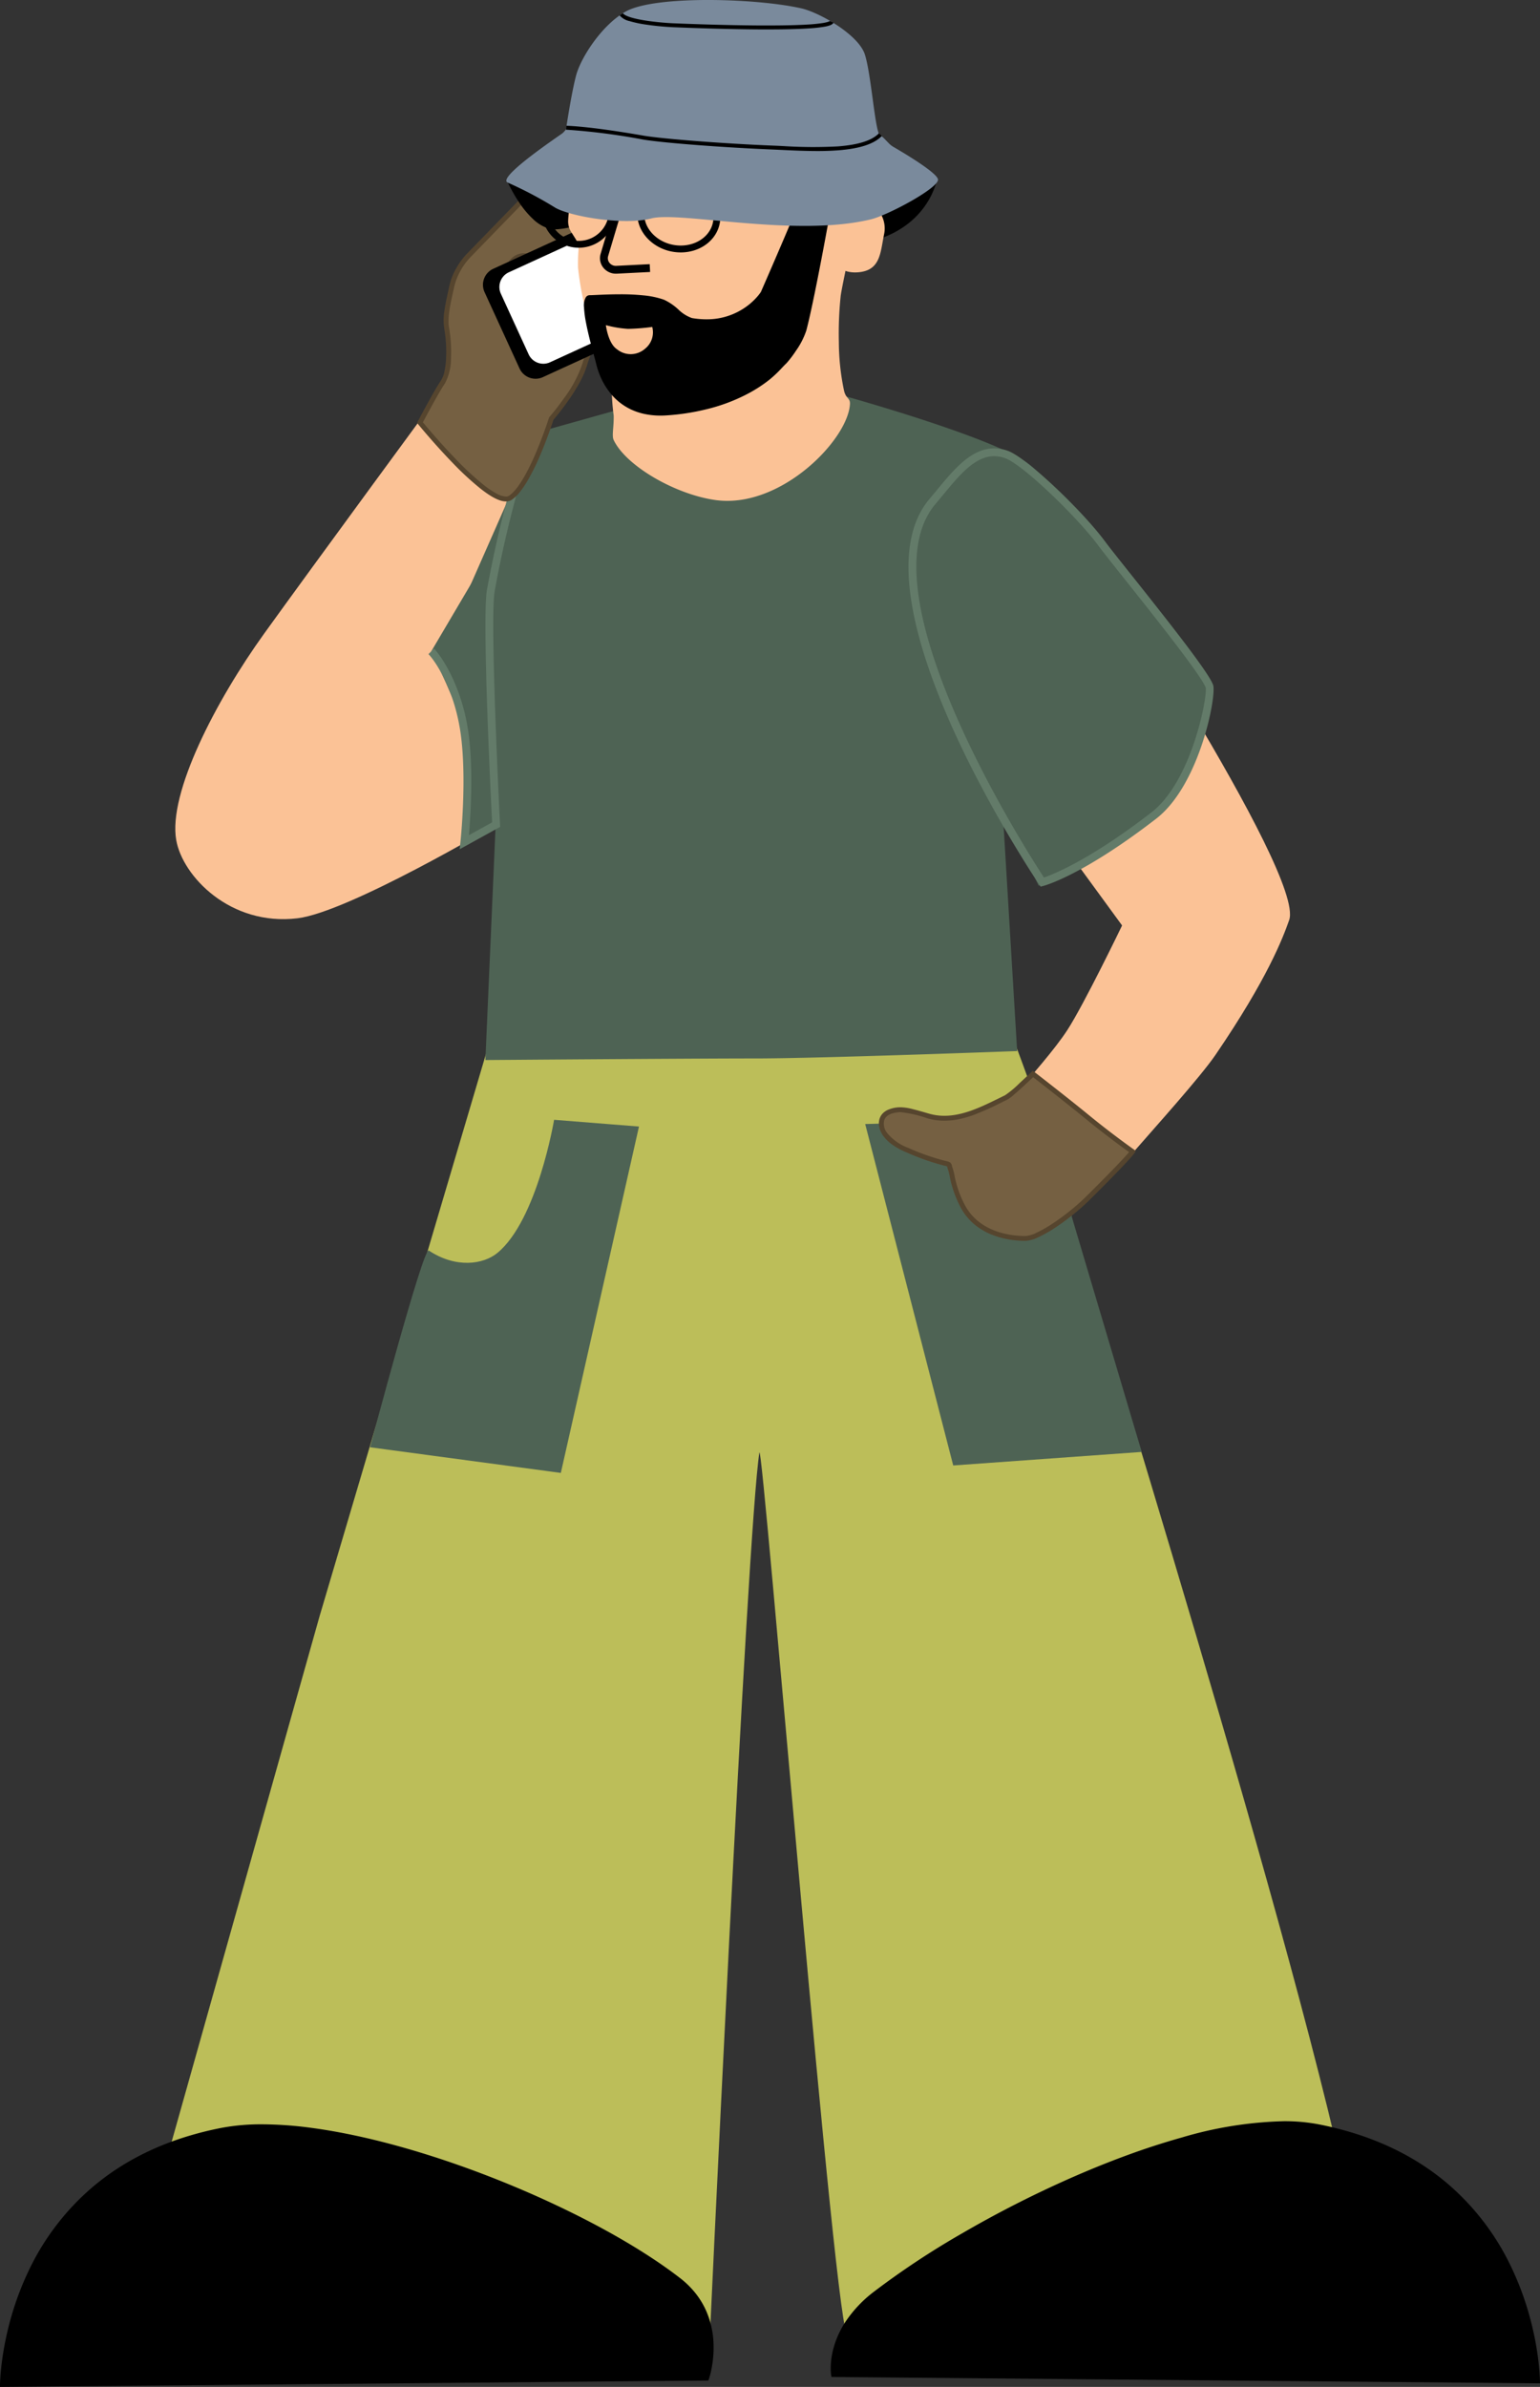 <svg xmlns="http://www.w3.org/2000/svg" width="241.077" height="373.563"><rect width="100%" height="100%" fill="#333333" stroke="none"/><defs><clipPath id="a"><path fill="none" d="M0 0h241.077v373.563H0z" data-name="Rectangle 71"/></clipPath></defs><g clip-path="url(#a)" data-name="Group 54"><path fill="#bcbe59" d="M155.957 155.587s9.737 24.813 11.639 34.22c1.507 7.454 36.069 115.871 44.506 159.182 7.96 40.86-76.74 9.309-79.4 16.2-1.621 4.193-13.353-140.747-13.827-137.838-1.895 11.638-8.015 143.854-8.015 143.854l-93.653-1.688 32.811-116.543 27.937-94.386Z" data-name="Path 1827"/><path fill="#fbc296" d="m153.579 114.605 22.077 30.233s-5.936 12.317-8.578 16.382c-3.691 5.679-15.081 17.507-15.081 17.507s-4.863 9.391-.644 14.032 9.819.874 9.819.874 7.311-3.038 16.171-13.218c3.3-3.8 10.551-11.831 12.937-15.327 8.156-11.953 10.549-18.31 11.531-21.093 2.531-7.172-32.53-60.075-32.53-60.075l-7.593 16.453Z" data-name="Path 1828"/><path fill="#4e6354" d="M132.23 61.983s23.281 6.465 28.686 10.547c6.89 5.2 28.405 34.874 28.405 34.874s.657 12.153-8.718 20.249c-6.187 5.344-18 10.968-18 10.968l-5.625-11.531 2.25 37.405s-30.82 1.155-40.944 1.155-42.3.251-42.3.251l1.687-38.67-6.633-29.922 12.82-29.56 12.421-3.485s6.423 10.232 13.733 10.232 14.624-1.125 18-4.5a16.928 16.928 0 0 0 4.219-8.016" data-name="Path 1829"/><path d="m110.722 372.336-110.492 1s0-33.418 34.555-40.1c18.1-3.5 55.071 10.731 71.529 23.475 7.858 6.086 4.408 15.631 4.408 15.631" data-name="Path 1830"/><path d="M0 373.564v-.232c0-.021 0-.541.068-1.465.062-.851.195-2.217.475-3.9a48.551 48.551 0 0 1 1.288-5.627 46.171 46.171 0 0 1 2.51-6.651 39.312 39.312 0 0 1 10.319-13.55 38.578 38.578 0 0 1 3.98-2.92 40.914 40.914 0 0 1 4.641-2.555 45.344 45.344 0 0 1 5.351-2.1 52.409 52.409 0 0 1 6.11-1.559 33.446 33.446 0 0 1 6.3-.542 59.115 59.115 0 0 1 7.788.566c2.68.359 5.558.894 8.556 1.587 2.888.668 5.915 1.491 9 2.446 2.993.927 6.058 1.984 9.109 3.143a164.25 164.25 0 0 1 8.892 3.678c2.887 1.3 5.694 2.659 8.344 4.053 2.667 1.4 5.179 2.838 7.467 4.267 2.332 1.456 4.438 2.91 6.261 4.322a14.07 14.07 0 0 1 2.486 2.459 12.757 12.757 0 0 1 1.587 2.639 13.921 13.921 0 0 1 1.167 5.172 16.7 16.7 0 0 1-.066 2.223 17.34 17.34 0 0 1-.264 1.778 12.479 12.479 0 0 1-.425 1.619l-.054.15h-.16Zm41.041-40.642a33.014 33.014 0 0 0-6.212.534 43.228 43.228 0 0 0-19.873 9.036 38.855 38.855 0 0 0-10.2 13.394 45.694 45.694 0 0 0-2.485 6.585A48.055 48.055 0 0 0 1 368.043a38.343 38.343 0 0 0-.532 5.056l110.092-.992a13.735 13.735 0 0 0 .36-1.419 16.738 16.738 0 0 0 .318-3.894 13.459 13.459 0 0 0-1.131-5 12.823 12.823 0 0 0-3.931-4.913c-14.612-11.312-45.57-23.959-65.135-23.959Z" data-name="Path 1831"/><path d="m130.354 371.773 110.492 1s0-33.418-34.555-40.1c-18.1-3.5-52.917 13.45-69.375 26.194-7.858 6.085-6.562 12.912-6.562 12.912" data-name="Path 1832"/><path d="M241.076 373.001h-.232l-110.681-1-.035-.186a6.994 6.994 0 0 1-.084-1.2 12.132 12.132 0 0 1 .422-3.071 14.5 14.5 0 0 1 1.917-4.22 19.471 19.471 0 0 1 4.392-4.64 128.09 128.09 0 0 1 13.687-9.072 172.982 172.982 0 0 1 16.9-8.633c3.012-1.334 6-2.548 8.89-3.61a115.185 115.185 0 0 1 8.771-2.849 60.964 60.964 0 0 1 15.964-2.544 28.306 28.306 0 0 1 5.343.47 52.453 52.453 0 0 1 6.11 1.559 45.383 45.383 0 0 1 5.35 2.1 40.943 40.943 0 0 1 4.641 2.555 38.636 38.636 0 0 1 3.98 2.92 39.3 39.3 0 0 1 10.319 13.55 46.16 46.16 0 0 1 2.51 6.651 48.559 48.559 0 0 1 1.288 5.627c.28 1.681.413 3.048.475 3.9.067.924.068 1.444.068 1.466Zm-110.523-1.455 110.058.991a38.484 38.484 0 0 0-.535-5.073 48.105 48.105 0 0 0-1.279-5.574 45.69 45.69 0 0 0-2.487-6.583 38.846 38.846 0 0 0-10.2-13.384 43.234 43.234 0 0 0-19.865-9.029 27.851 27.851 0 0 0-5.255-.462c-19.294 0-49.527 15.456-63.935 26.613a19.018 19.018 0 0 0-4.279 4.514 14.041 14.041 0 0 0-1.861 4.076 11.693 11.693 0 0 0-.413 2.956 7.943 7.943 0 0 0 .052.955Z" data-name="Path 1833"/><path fill="#637b69" d="m162.899 138.76-.242-.36c-1.233-1.838-30.036-45.179-17.113-60.362.393-.462.784-.935 1.175-1.408 2.624-3.175 5.337-6.459 8.917-6.459a6.361 6.361 0 0 1 2.109.374c2.973 1.045 11.728 9.444 15.2 14.135.664.9 2.184 2.808 4.107 5.225 6.392 8.033 12.184 15.4 12.853 17.293.568 1.609-2.067 15.649-8.922 20.939-11.474 8.855-17.411 10.451-17.659 10.514Zm-7.263-67.363c-3 0-5.416 2.921-7.971 6.014-.395.478-.789.955-1.187 1.422-11.71 13.757 14.087 54.126 16.946 58.5 1.522-.519 7.239-2.785 16.8-10.168 6.407-4.944 8.854-18.369 8.513-19.564-.654-1.85-8.166-11.292-12.654-16.933-1.931-2.427-3.456-4.344-4.133-5.26-3.3-4.467-11.866-12.741-14.616-13.707a5.14 5.14 0 0 0-1.698-.304Z" data-name="Path 1834"/><path fill="#4e6354" d="M86.739 175.252s-2.625 15.709-8.883 20.842c-2.2 1.8-6.474 2.436-10.733-.382-.876-.58-9.2 30.791-9.2 30.791l29.871 4.013 12.234-54.209Z" data-name="Path 1835"/><path fill="#4e6354" d="M149.161 175.503s.2 15.379 10.325 17.99c4.1 1.059 8.11-3.687 8.11-3.687l11.131 37.425-29.506 2.119-13.781-53.435Z" data-name="Path 1836"/><path fill="#756042" d="M161.702 168.076s5.182 4.01 8.53 6.755c3.69 3.026 7.067 5.4 7.067 5.4s-.489.843-6.949 7.254c-3.082 3.058-7.886 6.34-9.832 6.34-2.285 0-7.2-.569-9.641-4.747a21.1 21.1 0 0 1-2.061-5.98c-.624-1.741.982.136-6.775-3.1-3.536-1.474-4.328-3.44-4.017-4.678.3-1.2 1.6-1.583 2.835-1.645a16.886 16.886 0 0 1 4.429.973c4.316 1.266 8.453-1.073 12.195-2.881a45.919 45.919 0 0 0 4.219-3.691" data-name="Path 1837"/><path fill="#56452e" d="m161.674 167.571.262.2c.052.04 5.225 4.045 8.539 6.762 3.637 2.982 7.01 5.356 7.044 5.38l.288.2-.176.3c-.053.091-.7 1.067-7.01 7.333a34.587 34.587 0 0 1-2.592 2.307c-.923.745-1.9 1.457-2.809 2.058a20.5 20.5 0 0 1-2.616 1.49 5.371 5.371 0 0 1-2.084.6 15.327 15.327 0 0 1-2.182-.158 13.6 13.6 0 0 1-2.712-.672 10.448 10.448 0 0 1-2.765-1.491 8.96 8.96 0 0 1-2.312-2.616 17.151 17.151 0 0 1-1.888-5.221 8.272 8.272 0 0 0-.2-.823 5.753 5.753 0 0 1-.174-.579 2.178 2.178 0 0 0-.028-.105 5.39 5.39 0 0 0-.3-.075 36.56 36.56 0 0 1-6.061-2.113 11.106 11.106 0 0 1-2.241-1.222 6.1 6.1 0 0 1-1.373-1.334 3.679 3.679 0 0 1-.63-1.345 2.617 2.617 0 0 1 0-1.223 2.146 2.146 0 0 1 .482-.916 2.556 2.556 0 0 1 .788-.583 4.929 4.929 0 0 1 1.917-.435h.166a8.216 8.216 0 0 1 1.872.29c.73.178 1.6.433 2.519.7a8.649 8.649 0 0 0 2.434.344c2.955 0 5.794-1.394 8.54-2.741.311-.153.633-.311.946-.462a15.417 15.417 0 0 0 2.3-1.921c.945-.864 1.808-1.693 1.816-1.7Zm15.075 12.738c-.94-.672-3.762-2.722-6.761-5.18-2.879-2.36-7.168-5.7-8.261-6.546-.324.309-.938.888-1.59 1.485a49.74 49.74 0 0 1-1.426 1.262 5.754 5.754 0 0 1-1.062.785c-.311.15-.631.308-.941.46a43.355 43.355 0 0 1-4.276 1.91 16.481 16.481 0 0 1-2.262.656 11.48 11.48 0 0 1-2.339.254 9.408 9.408 0 0 1-2.65-.375 18.959 18.959 0 0 0-4.175-.961h-.127c-.99.05-2.223.326-2.482 1.355a2.362 2.362 0 0 0 .5 1.932 7.66 7.66 0 0 0 3.288 2.3 35.824 35.824 0 0 0 5.941 2.073 1.6 1.6 0 0 1 .614.217.83.83 0 0 1 .281.522 5.038 5.038 0 0 0 .152.507 8.487 8.487 0 0 1 .23.919 16.46 16.46 0 0 0 1.8 5c2.4 4.113 7.31 4.557 9.31 4.557a4.533 4.533 0 0 0 1.763-.525 19.743 19.743 0 0 0 2.516-1.435 35.571 35.571 0 0 0 5.283-4.269c4.629-4.592 6.176-6.311 6.674-6.904Z" data-name="Path 1838"/><path fill="#fbc296" d="M69.232 60.999S48.959 88.591 41.369 99.137 26.3 124.117 27.588 131.48c.984 5.625 8.437 13.5 18.984 12.234 7.969-.956 31.1-14.655 31.1-14.655l-8.37-27.627 15.96-36.21Z" data-name="Path 1839"/><path fill="#4e6354" d="M67.509 101.939s4.526 9.247 5.187 12.595c.836 4.232 0 17.267 0 17.267l11.371-5.079L74.059 90.84Z" data-name="Path 1840"/><path fill="#637b69" d="m71.961 132.907.125-1.171c.011-.1 1.047-9.97 0-17.113-1.011-6.919-4.034-11.271-5.014-12.25l.867-.867c1.054 1.054 4.3 5.693 5.36 12.94.852 5.831.352 13.4.11 16.26l3.624-2c-.192-3.8-1.572-31.81-.817-36.311a178.7 178.7 0 0 1 4.494-18.959l1.174.355a177.383 177.383 0 0 0-4.458 18.807c-.772 4.6.835 36.11.851 36.428l.02.383Z" data-name="Path 1841"/><path d="m83.741 59.441-.743.3a1.519 1.519 0 0 1-1.982-.83l-5.883-14.353a1.52 1.52 0 0 1 .83-1.982l.743-.3a1.519 1.519 0 0 1 1.982.83l5.883 14.353a1.519 1.519 0 0 1-.83 1.982" data-name="Path 1842"/><path fill="#756042" d="M93.874 45.033s-3.164.715-3.581 2.365-.042 3.73-2.574 3.185-3.531-9.241-3.531-9.241-2.035 5.379-3.934 2 2.889-4.453 5.091-1.93c5.4 6.191 8.163-4.245 7.22-5.506s-2.685-1.892-3.263-3.505a6.346 6.346 0 0 1-.274-3.1c-.012-.857.469-2.948-.917-2.7s-5.826 4.2-5.826 4.2l-8.958 9.225a10.69 10.69 0 0 0-2.57 4.639c-.5 2.281-1.165 4.878-.844 6.656.526 2.912.46 6.964-.563 8.437s-3.609 6.375-3.609 6.375 11.188 13.744 14.156 11.765c3.164-2.109 6.4-12.392 6.4-12.392s4.245-4.843 5.283-8.61a9.5 9.5 0 0 1 4.026-5.452Z" data-name="Path 1843"/><path fill="#56452e" d="M88.325 26.199a1.027 1.027 0 0 1 .776.321 1.7 1.7 0 0 1 .372 1.084 8.367 8.367 0 0 1-.033 1.124c-.016.217-.032.421-.03.568a6.315 6.315 0 0 1-.038.688 4.558 4.558 0 0 0 .289 2.289 4.83 4.83 0 0 0 1.757 2.025 7.923 7.923 0 0 1 1.452 1.379 1.691 1.691 0 0 1 .255.944 6.525 6.525 0 0 1-.094 1.28 11.094 11.094 0 0 1-.986 3.065 6.391 6.391 0 0 1-1.4 1.925 3.052 3.052 0 0 1-2.059.852 3.417 3.417 0 0 1-1.707-.5 7.459 7.459 0 0 1-1.824-1.578 3.536 3.536 0 0 0-.5-.47l.012.1a38.282 38.282 0 0 0 .808 4.373 15.35 15.35 0 0 0 1.065 3.068c.436.864.905 1.372 1.357 1.469a3.2 3.2 0 0 0 .66.08.9.9 0 0 0 .917-.478 4.559 4.559 0 0 0 .348-1.418 10.779 10.779 0 0 1 .2-1.089 2.474 2.474 0 0 1 .861-1.265 5.691 5.691 0 0 1 1.3-.791 9.743 9.743 0 0 1 1.709-.589l.359-.081 1.905 7.059-.259.146a8 8 0 0 0-1.558 1.268 9.184 9.184 0 0 0-2.286 3.952 14.229 14.229 0 0 1-1.3 3.018 30.339 30.339 0 0 1-1.79 2.819 41.117 41.117 0 0 1-2.224 2.862c-.145.449-.92 2.815-2 5.364a35.88 35.88 0 0 1-2.076 4.207 14.713 14.713 0 0 1-1.183 1.734 5.96 5.96 0 0 1-1.269 1.216 1.62 1.62 0 0 1-.916.259c-.949 0-2.226-.638-3.906-1.95a45.9 45.9 0 0 1-4.489-4.147c-2.877-2.968-5.33-5.975-5.354-6l-.16-.2.118-.224c.106-.2 2.609-4.939 3.633-6.414a4.065 4.065 0 0 0 .534-1.4 12.557 12.557 0 0 0 .26-2.084 21.406 21.406 0 0 0-.294-4.671 9.282 9.282 0 0 1 .057-2.915c.151-1.042.4-2.136.634-3.195.052-.23.1-.468.155-.7a9.693 9.693 0 0 1 1.031-2.583 11.077 11.077 0 0 1 1.639-2.241l8.968-9.235.01-.009a63.582 63.582 0 0 1 2.41-2.021c.754-.6 1.414-1.087 1.964-1.452a5.067 5.067 0 0 1 1.639-.82 1.6 1.6 0 0 1 .281-.018Zm.261 16.778c1.388 0 2.334-1.474 2.774-2.353a10.3 10.3 0 0 0 .915-2.845 5.761 5.761 0 0 0 .085-1.125 1.028 1.028 0 0 0-.1-.518 7.245 7.245 0 0 0-1.317-1.24 5.482 5.482 0 0 1-2-2.365 5.275 5.275 0 0 1-.331-2.618 5.661 5.661 0 0 0 .035-.606c0-.181.014-.4.032-.636a7.8 7.8 0 0 0 .033-1.019 1 1 0 0 0-.169-.61.261.261 0 0 0-.214-.075.838.838 0 0 0-.147.015 4.312 4.312 0 0 0-1.35.7c-.531.353-1.174.828-1.91 1.413-1.2.95-2.254 1.885-2.369 1.986l-8.948 9.215a10.321 10.321 0 0 0-2.471 4.455c-.051.231-.1.469-.156.7-.45 2.008-.96 4.284-.685 5.806a22.2 22.2 0 0 1 .305 4.845 8.314 8.314 0 0 1-.93 3.879c-.873 1.259-2.946 5.133-3.466 6.11.589.712 2.718 3.252 5.152 5.763a45.135 45.135 0 0 0 4.409 4.074 13.621 13.621 0 0 0 1.966 1.317 3.381 3.381 0 0 0 1.466.47.859.859 0 0 0 .491-.13c1.231-.821 2.7-3.179 4.248-6.818a65.888 65.888 0 0 0 2-5.37l.024-.077.053-.061c.01-.012 1.066-1.22 2.232-2.868a19.566 19.566 0 0 0 2.969-5.591 9.727 9.727 0 0 1 1.11-2.541 10.149 10.149 0 0 1 1.388-1.764 9.422 9.422 0 0 1 1.453-1.218l-1.559-5.774a9.124 9.124 0 0 0-1.216.449c-.688.316-1.546.839-1.724 1.542a10.213 10.213 0 0 0-.182 1.011 5.039 5.039 0 0 1-.434 1.675 1.625 1.625 0 0 1-.607.64 1.93 1.93 0 0 1-.982.237 3.954 3.954 0 0 1-.821-.1 2.1 2.1 0 0 1-1.079-.667 5.256 5.256 0 0 1-.8-1.209 16.126 16.126 0 0 1-1.124-3.23c-.3-1.17-.507-2.33-.641-3.175a8.819 8.819 0 0 1-.239.42c-.7 1.156-1.418 1.743-2.142 1.743a1.458 1.458 0 0 1-.909-.336 3.2 3.2 0 0 1-.781-.975 3.507 3.507 0 0 1-.479-1.457 2.076 2.076 0 0 1 .27-1.215 2.85 2.85 0 0 1 2.545-1.218 4.583 4.583 0 0 1 1.784.37q.105.045.207.094l.142-.374.055.476a4.334 4.334 0 0 1 1.19.955 4.289 4.289 0 0 0 2.95 1.818Zm-4.613-2.152a3.785 3.785 0 0 0-1.718-.418 2.138 2.138 0 0 0-1.884.838 1.913 1.913 0 0 0 .216 1.91c.236.42.6.92 1.021.92a1.135 1.135 0 0 0 .729-.381 4.783 4.783 0 0 0 .756-.991 10.484 10.484 0 0 0 .734-1.495Z" data-name="Path 1844"/><path d="m76.062 45.631 5.471 11.937a2.531 2.531 0 0 0 3.356 1.246l15.843-7.262a2.531 2.531 0 0 0 1.246-3.356l-5.471-11.937a2.531 2.531 0 0 0-3.356-1.246l-15.843 7.262a2.531 2.531 0 0 0-1.246 3.356" data-name="Path 1845"/><path d="M94.204 34.553a2.761 2.761 0 0 1 2.511 1.611l5.471 11.937a2.759 2.759 0 0 1-1.359 3.66l-15.839 7.262a2.76 2.76 0 0 1-3.66-1.36l-5.471-11.937a2.759 2.759 0 0 1 1.36-3.66l15.843-7.262a2.739 2.739 0 0 1 1.144-.251ZM83.836 58.815a2.283 2.283 0 0 0 .957-.21l15.843-7.262a2.3 2.3 0 0 0 1.133-3.051l-5.471-11.937a2.309 2.309 0 0 0-2.093-1.343 2.282 2.282 0 0 0-.957.21l-15.844 7.26a2.3 2.3 0 0 0-1.133 3.051l5.471 11.937a2.309 2.309 0 0 0 2.094 1.345Z" data-name="Path 1846"/><path fill="#fff" d="m78.408 45.971 4.345 9.479a2.531 2.531 0 0 0 3.356 1.246l12.723-5.831a2.531 2.531 0 0 0 1.246-3.356l-4.345-9.479a2.531 2.531 0 0 0-3.356-1.246l-12.723 5.831a2.531 2.531 0 0 0-1.246 3.356" data-name="Path 1847"/><path d="m143.978 28.708 2.515-.514s-1.206 6.539-8.994 9.07c-2.309.75-8.229-1.537-8.229-1.537l1.13-2.819Z" data-name="Path 1848"/><path d="m146.684 27.998-.041.224a7.612 7.612 0 0 1-.317 1.085 12.429 12.429 0 0 1-1.282 2.557 13.011 13.011 0 0 1-2.759 3.035 14.879 14.879 0 0 1-4.739 2.511 3.987 3.987 0 0 1-1.212.159 11.886 11.886 0 0 1-2.271-.267c-.7-.141-1.481-.337-2.316-.584-1.419-.419-2.522-.844-2.533-.848l-.145-.056 1.216-3.031.07-.022 13.586-4.2Zm-10.35 9.264a3.689 3.689 0 0 0 1.117-.144 13.532 13.532 0 0 0 7.329-5.41 12.135 12.135 0 0 0 1.254-2.493c.129-.357.21-.641.256-.824l-2.274.465-13.5 4.176-1.045 2.606a37.25 37.25 0 0 0 2.367.786 17.265 17.265 0 0 0 4.496.838Z" data-name="Path 1849"/><path d="m81.289 28.389-1.7-.007s2.791 6.408 6.578 7.3c2.406.57 11.1-2.924 11.1-2.924l-1.615-2.583Z" data-name="Path 1850"/><path d="m79.355 28.227 1.944.008h.009l14.436 1.8 1.75 2.8-.17.068a84.66 84.66 0 0 1-4.1 1.5c-1.3.435-2.467.781-3.464 1.03a13.119 13.119 0 0 1-2.945.471 3 3 0 0 1-.68-.067 6.21 6.21 0 0 1-2.694-1.556 14.39 14.39 0 0 1-2.107-2.5 22.981 22.981 0 0 1-1.883-3.341Zm1.924.315-1.45-.006a23.167 23.167 0 0 0 1.759 3.079c1.053 1.54 2.708 3.47 4.615 3.922a2.7 2.7 0 0 0 .609.059 24.029 24.029 0 0 0 6.313-1.484 83.909 83.909 0 0 0 3.915-1.423l-1.479-2.365Z" data-name="Path 1851"/><path fill="#fbc296" d="M92.121 29.679a3.079 3.079 0 0 0-2.9 2.484 15.944 15.944 0 0 0-.281 2.367 3.1 3.1 0 0 0 .474 1.772l.669 1.059a3.069 3.069 0 0 1 .467 1.889c-.048.577-.086 1.44-.065 2.655a47.4 47.4 0 0 0 1.547 7.922c.388.917 1.175 3.448 1.452 4.351a3.109 3.109 0 0 1 .122.618c.083.875.458 3.493 2.018 4.835 1.891 1.627 1.123 3.29 7.977 3.876 6.707.573 15.338-1.308 17.818-3.135s4.858-6.683 5.9-9.179 4.509-6.88 4.928-8.96c.352-1.745 3.157-7.076 4.051-8.746a3.078 3.078 0 0 0 .343-1.091 35.24 35.24 0 0 0 .387-4.627c-.163.02-35.541 1.514-44.912 1.91" data-name="Path 1852"/><path fill="#fbc296" d="M135.158 29.436s-3.432 15.464-3.562 16.968a56.157 56.157 0 0 0-.281 7.125 37.553 37.553 0 0 0 .8 7.547c.279 1.339.99 1.17.938 2.156-.293 5.577-10.823 16.406-20.985 15.036-6.267-.846-14.059-5.323-16-9.4-.32-.672.042-2.032 0-3.832a35.156 35.156 0 0 1-.292-3.581c.147-1.178 1.342-.381 2.423.018 5.4 1.988 14.1.348 14.1.348 2.538-.483 13.23-7.392 14.047-9.843l4.351-24.14Z" data-name="Path 1853"/><path d="M96.42 42.832a2.52 2.52 0 0 1-1.984-.952 2.359 2.359 0 0 1-.411-2.156l4.256-14.257 1.175.351L95.2 40.075a1.146 1.146 0 0 0 .2 1.048 1.279 1.279 0 0 0 1.088.482l5.22-.264.062 1.225-5.22.264-.13.002Z" data-name="Path 1854"/><path fill="#fbc296" d="M131.485 33.504s1.352-2.614 3.481-2.113a4.446 4.446 0 0 1 3.41 5.372c-.542 2.708-.571 5.314-3.556 5.792-3.482.557-4.6-1.974-4.6-1.974" data-name="Path 1855"/><path d="M106.565 39.503a7.435 7.435 0 0 1-.748-.038c-3.565-.36-6.272-3.214-6.034-6.362.22-2.917 2.876-5.117 6.178-5.117a7.446 7.446 0 0 1 .748.038c3.565.36 6.272 3.214 6.034 6.362-.221 2.917-2.877 5.117-6.178 5.117Zm-.6-10.443c-2.734 0-4.93 1.773-5.108 4.124-.194 2.572 2.081 4.91 5.072 5.213a6.365 6.365 0 0 0 .641.032c2.734 0 4.93-1.773 5.107-4.124.195-2.572-2.081-4.911-5.072-5.213a6.365 6.365 0 0 0-.645-.032Z" data-name="Path 1856"/><path d="M90.623 27.268a5.765 5.765 0 0 1 5.722 5.045 5.764 5.764 0 0 1-5.032 6.414 5.857 5.857 0 0 1-.716.044 5.764 5.764 0 0 1-5.721-5.046 5.764 5.764 0 0 1 5.032-6.414 5.867 5.867 0 0 1 .715-.043Zm-.027 10.43a4.788 4.788 0 0 0 .585-.036 4.688 4.688 0 0 0 3.135-1.767 4.634 4.634 0 0 0 .963-3.45 4.711 4.711 0 0 0-8.377-2.3 4.634 4.634 0 0 0-.963 3.45 4.69 4.69 0 0 0 4.657 4.103Z" data-name="Path 1857"/><path fill="#fbc296" d="m136.678 31.858-25.636.248" data-name="Line 3"/><path d="m111.048 32.642-.01-1.073 25.633-.248.01 1.073Z" data-name="Line 4"/><path fill="#fbc296" d="m88.625 32.794-3.024-.577" data-name="Line 5"/><path d="m88.597 32.949-3.024-.581.057-.3 3.024.577Z" data-name="Line 6"/><path d="M128.351 27.743a2.032 2.032 0 0 0-2 1.36c-1.125 3.218-7.031 16.692-7.031 16.692s-3.433 5.529-11.051 4.2c-1.3-.226-2.911-2.315-4.413-2.879-3.429-1.287-10.078-.7-11.535-.691-1.883.013.764 8.478 1.233 10.465s2.622 8.378 10.713 7.893a32.066 32.066 0 0 0 12.55-3.293 20.508 20.508 0 0 0 6.16-4.823 16.942 16.942 0 0 0 3.021-4.974c1.417-5.306 4.278-21.549 4.278-21.549a2.036 2.036 0 0 0-1.925-2.401Z" data-name="Path 1858"/><path d="M128.267 27.512h.094a2.264 2.264 0 0 1 2.136 2.674 793.26 793.26 0 0 1-1.608 8.786c-.815 4.314-1.941 10.033-2.674 12.781a12.13 12.13 0 0 1-1.606 3.132 16.783 16.783 0 0 1-1.479 1.95c-.241.226-.48.478-.732.745a18.766 18.766 0 0 1-1.931 1.829 21.754 21.754 0 0 1-3.546 2.286 28 28 0 0 1-6.491 2.393 35.626 35.626 0 0 1-6.152.926c-.294.018-.588.027-.873.027a12.01 12.01 0 0 1-2.575-.267 9.725 9.725 0 0 1-2.117-.724 9.139 9.139 0 0 1-3.011-2.332 10.972 10.972 0 0 1-1.67-2.689 12.123 12.123 0 0 1-.705-2.085c-.074-.314-.2-.785-.362-1.381-.38-1.4-.9-3.329-1.232-5.075a16.455 16.455 0 0 1-.309-2.388 2.587 2.587 0 0 1 .3-1.6.729.729 0 0 1 .593-.3c.235 0 .615-.019 1.1-.041.941-.043 2.23-.1 3.651-.1a35.216 35.216 0 0 1 3.629.166 13.463 13.463 0 0 1 3.242.681 8.714 8.714 0 0 1 2.223 1.5 5.838 5.838 0 0 0 2.149 1.368 13.263 13.263 0 0 0 2.265.2 10.528 10.528 0 0 0 6.472-2.145 10.3 10.3 0 0 0 1.567-1.48 6.711 6.711 0 0 0 .5-.662c.237-.54 5.926-13.536 7.018-16.659a2.262 2.262 0 0 1 2.137-1.516Zm-24.863 37.071c.276 0 .56-.009.845-.026a32.284 32.284 0 0 0 12.456-3.267 18.051 18.051 0 0 0 5.358-4.024c.258-.272.5-.528.751-.764a16.977 16.977 0 0 0 1.412-1.871 11.713 11.713 0 0 0 1.544-2.994c.578-2.164 1.5-6.572 2.667-12.748.882-4.668 1.6-8.741 1.607-8.782a1.806 1.806 0 0 0-1.7-2.132h-.075a1.805 1.805 0 0 0-1.7 1.208c-1.115 3.19-6.979 16.573-7.038 16.708l-.007.015-.009.014a6.663 6.663 0 0 1-.542.716 10.847 10.847 0 0 1-4.418 3.1 11.3 11.3 0 0 1-3.983.7 13.721 13.721 0 0 1-2.344-.209 6.045 6.045 0 0 1-2.363-1.466 8.429 8.429 0 0 0-2.091-1.424 20.5 20.5 0 0 0-6.709-.818c-1.41 0-2.693.058-3.63.1a36.22 36.22 0 0 1-1.113.041.27.27 0 0 0-.23.118 2.158 2.158 0 0 0-.205 1.309 16.022 16.022 0 0 0 .3 2.319c.329 1.729.846 3.643 1.224 5.041.162.6.29 1.074.366 1.4a9.575 9.575 0 0 0 9.627 7.736Z" data-name="Path 1859"/><path fill="#fbc296" d="M94.846 50.887a17.211 17.211 0 0 0 3.47.58 33.041 33.041 0 0 0 3.79-.3 3.281 3.281 0 0 1-1.118 3.4 3.394 3.394 0 0 1-4.427.075c-1.382-.928-1.715-3.749-1.715-3.749" data-name="Path 1860"/><path fill="#7a8a9c" d="M88.586 20.361s.858-5.805 1.609-8.588 4.021-7.874 7.769-9.974c4.566-2.555 20.512-2.083 27.5-.485 2.829.647 8.941 4.122 9.926 7.216.942 2.962 1.5 10.828 2.2 12.421.3.672.064 3.141-4.4 3.376a205.691 205.691 0 0 1-27.6-1.654c-9.911-1.306-17.009-2.314-17.009-2.314" data-name="Path 1861"/><path fill="#7a8a9c" d="M139.119 22.405a3.551 3.551 0 0 0 .779.611c1.533.888 6.685 3.943 6.932 5.039.29 1.288-7.82 5.628-10.5 6.275-11.831 2.862-29.962-1.308-34.376-.145s-13.1-.393-15.185-1.773a62.037 62.037 0 0 0-7.3-3.842c-1.545-.7 6.068-5.965 8.486-7.644.484-.336.583-.821 1.169-.887a75.267 75.267 0 0 1 14.556.453 135.22 135.22 0 0 0 23.391.512 64.312 64.312 0 0 1 8.848-.392 3.565 3.565 0 0 1 2.52 1.092Z" data-name="Path 1862"/><path d="M120.15 4.603h-1.038c-5.576-.027-11.545-.253-13.853-.349a43.642 43.642 0 0 1-4.248-.422 17.524 17.524 0 0 1-2.451-.527 2.839 2.839 0 0 1-1.565-.9l.514-.334c.13.2.741.713 3.6 1.153 1.7.262 3.477.386 4.179.416 2.263.094 8.121.316 13.637.347h1.229c2.554 0 4.648-.048 6.238-.144a24.064 24.064 0 0 0 2.505-.254c.888-.154 1.024-.309 1.029-.316a.073.073 0 0 0-.006.011l.552.268c-.136.28-.528.463-1.311.612a21.806 21.806 0 0 1-2.519.277c-1.63.108-3.81.162-6.492.162Z" data-name="Path 1863"/><path d="M127.938 23.636c-1.9 0-3.807-.089-5.459-.167-.59-.028-1.147-.054-1.673-.075a340.803 340.803 0 0 1-11.471-.677c-4.149-.315-7.263-.633-8.768-.895A100.626 100.626 0 0 0 88.708 20.3h-.084l.027-.613h.081c.335.013 1.354.051 3.267.259 2.413.262 5.331.69 8.674 1.272 3.188.555 13.454 1.3 20.159 1.563.529.021 1.087.047 1.678.075a73.466 73.466 0 0 0 8.647.057c3.236-.248 5.341-.919 6.436-2.052l.441.426c-1.2 1.245-3.438 1.977-6.83 2.237a42.505 42.505 0 0 1-3.266.112Z" data-name="Path 1864"/></g></svg>
